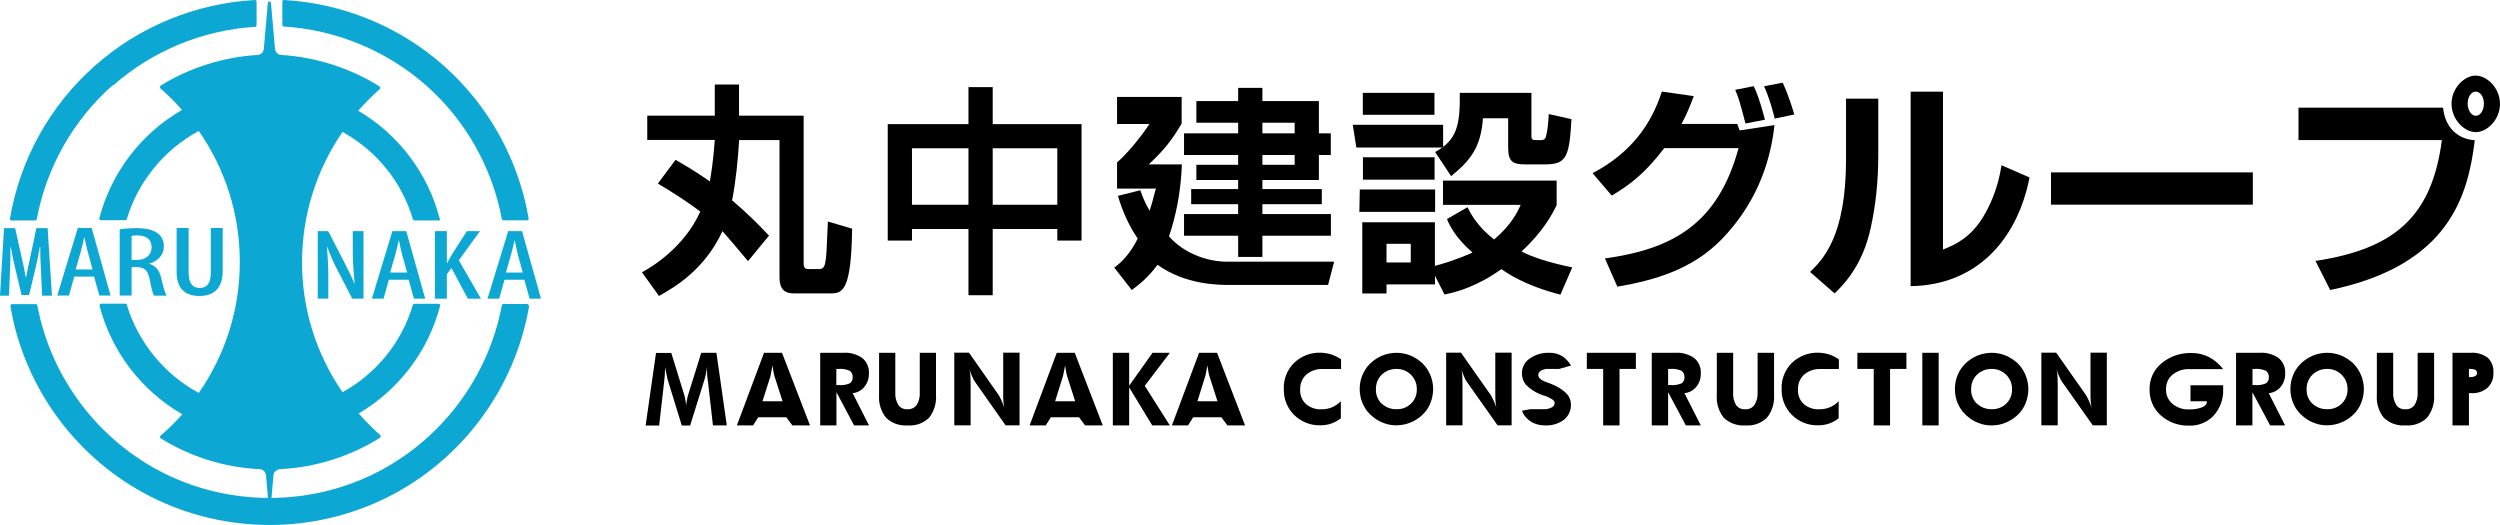 <?xml version="1.0" encoding="UTF-8"?><svg id="_レイヤー_2" xmlns="http://www.w3.org/2000/svg" viewBox="0 0 231.01 48.49"><defs><style>.cls-1,.cls-2,.cls-3{stroke-width:0px;}.cls-1,.cls-3{fill-rule:evenodd;}.cls-3{fill:#0ca7d3;}</style></defs><g id="_レイヤー_1-2"><path class="cls-3" d="m48.85,28.25v-.05s-.02-.03-.02-.03v-.03s-.04-.02-.04-.02h-.02s-.03-.03-.03-.03h-.02s0,0,0,0h-.01s-2.19,0-2.19,0h-.01s-.04.01-.04.01h-.02s-.03.03-.03.03l-.02.02v.02s-.03.03-.03.03v.02c-1.25,6.68-5.63,12.48-11.73,15.52-6.09,3.03-13.37,3.03-19.47,0-6.09-3.04-10.47-8.84-11.72-15.52v-.02s-.02-.03-.02-.03v-.02s-.04-.02-.04-.02l-.03-.02h-.03s-.03-.01-.03-.01h-.01s-2.18,0-2.18,0h-.01s-.01,0-.01,0h-.01s-.03.02-.03.02h-.03s-.02.04-.02.04v.03s-.03.03-.03.03v.03s-.01.02-.01.02h0v.02c1.28,7.57,6.14,14.16,13,17.62,3.43,1.73,7.2,2.6,10.96,2.6s7.53-.87,10.96-2.6c6.86-3.46,11.72-10.05,13.01-17.62h0v-.02Z"/><path class="cls-3" d="m40.62,20.19v-.02c-1.07-4.15-3.81-7.77-7.52-9.94.63-.71,1.29-1.38,1.98-1.99h0s.03-.04.03-.04c.01-.02.01-.04.02-.07h0s-.01-.09-.04-.12h-.01s-.03-.04-.03-.04c-2.72-1.69-5.85-2.69-9.05-2.89-.15,0-.3-.07-.4-.17-.11-.11-.18-.25-.19-.4l-.37-4.22v-.02s-.01-.03-.01-.03l-.02-.04h0s-.04-.04-.04-.04h-.05s-.01-.02-.01-.02h-.04s-.05.02-.05.02h0l-.04.04h-.01s-.01.04-.01.04v.03s-.01.02-.01.02l-.37,4.22c-.01.15-.08.29-.19.4-.1.1-.25.16-.4.17-3.14.19-6.22,1.16-8.9,2.8-.01,0-.03.02-.04.04,0,0-.01,0-.02.01-.07.07-.06.18.01.25.7.62,1.37,1.28,1.98,1.98-3.77,2.16-6.55,5.8-7.64,10.01v.04s0,0,0,0v.04s.02.03.02.03v.02s.04.02.04.02l.02.02h.03s.01.01.01.01h.04s2.23,0,2.23,0c.04,0,.07-.01.09-.03h.01s.04-.05.05-.08h0c1.04-3.46,3.46-6.42,6.65-8.14,2.48,3.57,3.79,7.74,3.79,12.1s-1.31,8.53-3.79,12.11c-3.19-1.72-5.6-4.68-6.65-8.14h0s-.01-.04-.01-.04v-.02s-.04-.02-.04-.02h-.02s-.03-.03-.03-.03h-.03s-.01,0-.01,0h-2.25s-.02,0-.02,0h-.01s-.03.02-.03.02h-.02s-.02.04-.02.04v.03s-.03.03-.03.03v.03s0,.01,0,.01h0v.04c1.09,4.21,3.87,7.85,7.65,10.02-.63.7-1.3,1.37-2.01,1.98h0s-.03.04-.03.04c-.01.02-.02.04-.02.07h0c0,.05,0,.09.04.12h0s.01.02.01.02h.02c2.75,1.71,5.9,2.69,9.12,2.84.16,0,.3.07.41.17.11.12.18.26.19.41l.06.69.06.69.07.81h0s.02.07.05.1h0s.06.04.09.04h.03s.07-.01.09-.04h.01s.04-.07.04-.1h0s.19-2.19.19-2.19c.01-.16.08-.3.19-.4.12-.1.26-.17.42-.18,3.27-.16,6.45-1.16,9.22-2.89l.02-.02h.02s.04-.08.04-.13h0s0-.06-.02-.08l-.03-.03h0c-.69-.61-1.36-1.28-1.98-2,3.71-2.17,6.44-5.78,7.52-9.94h0s0-.04,0-.04h0s0-.04,0-.04v-.04s-.03-.02-.03-.02l-.02-.02h-.02s-.03-.03-.03-.03h-.01s-.02,0-.02,0h-.02s-2.22,0-2.22,0h-.04s-.03.02-.03.02h-.02s-.03.04-.03.04v.02s-.03.03-.03.03h0c-1.04,3.47-3.35,6.32-6.5,8.06-2.44-3.54-3.74-7.69-3.74-12,0-4.33,1.3-8.49,3.74-12.05,3.16,1.75,5.47,4.6,6.5,8.06h0s.03.06.05.08h.01s.05.04.09.04h2.27s.01,0,.01,0h.03s.02-.04.02-.04l.02-.02v-.02s.03-.04.03-.04v-.03s0,0,0,0v-.02Z"/><path class="cls-3" d="m10.44,7.91c3.62-3.2,8.28-5.13,13.12-5.43h.02s.04-.01.04-.01h.02s.03-.04.03-.04v-.02s.03-.03.03-.03v-.03s.01-.03.01-.03V.16h0s-.01-.04-.01-.04h0c-.02-.07-.07-.11-.14-.12h-.02c-5.48.31-10.76,2.48-14.84,6.14C4.59,9.79,1.84,14.78.92,20.19h0s0,.03,0,.03h0s0,.05,0,.05v.02s.03.03.03.03l.02.02h.03s.03.03.03.03h.01s.03,0,.03,0h2.18s.07-.01.1-.04h0s.04-.06.05-.09h0c.89-4.77,3.37-9.15,7-12.35Z"/><path class="cls-3" d="m48.83,20.29v-.03s.02-.03.02-.03h0v-.03h0c-.92-5.42-3.68-10.41-7.77-14.06C36.99,2.48,31.72.31,26.24,0h0s-.08.01-.11.04h0s-.04.07-.04.1h0v2.19s.01.03.01.03v.03s.03.02.03.02l.03.02h.02s.04.02.04.02h.02c4.84.31,9.5,2.24,13.13,5.44s6.11,7.58,7,12.34h0s.02.07.05.09h0s.06.04.1.04h2.23s.03-.02.03-.02h.03s.02-.04.02-.04v-.03Z"/><path class="cls-3" d="m48.31,25.18l-.44-1.58c-.11-.43-.22-.92-.3-1.37h-.03c-.1.45-.22.97-.34,1.37l-.45,1.58h1.55Zm-1.69.67l-.49,1.75h-1.08l1.91-6.24h1.28l1.75,6.24h-1.05l-.49-1.75h-1.82Zm-6.43-4.49h1.1v2.95h.03c.14-.28.28-.51.43-.78l1.39-2.17h1.21l-1.95,2.69,2.04,3.55h-1.21l-1.51-2.83-.43.57v2.26h-1.1v-6.24Zm-2.57,3.82l-.44-1.58c-.12-.43-.22-.92-.31-1.37h-.03c-.1.45-.22.97-.33,1.37l-.46,1.58h1.56Zm-1.69.67l-.49,1.75h-1.08l1.9-6.24h1.28l1.75,6.24h-1.04l-.49-1.75h-1.82Zm-6.57,1.75v-6.24h.97l1.49,2.89c.31.6.69,1.37.93,1.95h.02c-.07-.81-.17-1.77-.17-2.91v-1.93h.99v6.24h-1.04l-1.48-2.86c-.3-.6-.61-1.3-.84-1.95h-.02c.05.71.13,1.57.13,2.9v1.9h-.99Z"/><path class="cls-3" d="m17.43,21.07v4.14c0,1.07.47,1.4,1.01,1.4.61,0,1.04-.34,1.04-1.4v-4.14h1.1v3.98c0,1.6-.84,2.3-2.15,2.3-1.37,0-2.11-.72-2.11-2.24v-4.04h1.1Zm-5.27,2.95h.5c.84,0,1.35-.5,1.35-1.16,0-.7-.43-1.1-1.33-1.11-.2,0-.4.02-.52.05v2.22Zm-1.1-2.83c.41-.07,1.04-.11,1.5-.11.61,0,2.58.01,2.58,1.68,0,.72-.43,1.32-1.37,1.61h0c.61.17.95.59,1.13,1.32.17.81.36,1.42.49,1.63h-1.16c-.1-.17-.28-.79-.4-1.51-.16-.81-.49-1.12-1.18-1.13h-.49v2.63h-1.1v-6.13Zm-2.51,3.71l-.43-1.59c-.12-.43-.23-.92-.31-1.37h-.03c-.1.46-.22.98-.33,1.37l-.46,1.59h1.55Zm-1.69.66l-.49,1.75h-1.08l1.9-6.24h1.28l1.75,6.24h-1.04l-.49-1.75h-1.82Zm-3.08-.69c-.04-.61-.07-1.43-.06-2.05h-.04c-.11.63-.23,1.27-.37,1.83l-.62,2.61h-.7l-.59-2.5c-.16-.63-.3-1.3-.4-1.94h-.04c.01.63,0,1.37-.03,2.1l-.1,2.4h-.83l.37-6.24h1.03l.61,2.75c.15.65.27,1.19.37,1.8h.03c.11-.61.22-1.11.37-1.8l.58-2.75h1.04l.4,6.24h-.91l-.11-2.45Z"/><path class="cls-1" d="m60.8,16.97c1.48.88,2.66,1.64,3.91,2.58-1.51,3.36-4.55,5.16-5.39,5.61l1.57,2.19c1.42-.8,4.19-2.38,5.87-5.99,1.18,1.34,1.83,2.16,2.36,2.77l1.94-2.36c-.85-.9-1.96-2.03-3.41-3.26.35-1.81.54-3.75.65-5.57h3.73v12.7c0,.92.34,1.47,1.29,1.47h3.48c1.08,0,1.86-.31,1.94-5.98l-2.24-.66c-.12,2.91-.14,3.24-.24,3.78-.07.46-.28.61-.54.61h-1.06c-.36,0-.4-.26-.4-.5v-13.67h-5.97v-2.88h-2.24v2.88h-6.24v2.24h6.24c-.13,1.88-.34,3.17-.46,3.83-1.37-.96-2.44-1.57-3.17-1.99l-1.63,2.19Z"/><path class="cls-1" d="m97.7,13.7v5.22h-5.97v-5.22h5.97Zm-8.21,0v5.22h-5.22v-5.22h5.22Zm2.24,13.58v-6.12h5.97v1.07h2.24v-10.76h-8.21v-3.42h-2.24v3.42h-7.46v10.76h2.24v-1.07h5.22v6.12h2.24Z"/><path class="cls-1" d="m119.63,15.23h-2.98v-.91h2.98v.91Zm-6.26,8.95c-1.9,0-4.03-.83-5.35-2.34.63-1.86,1.1-4.07,1.19-6.65h-3.06c1.39-1.3,2.13-2.22,3.04-3.77v-2.46h-5.97v2.5h2.99c-.72,1.13-2.09,2.78-2.99,3.55v2.42h3.61c-.11.16-.24.98-.6,2.04-.46-.76-.68-1.39-.86-1.89l-2.07.52c.17.54.66,2.24,1.83,3.95-.75,1.49-1.59,2.28-2.17,2.67l1.62,2.08c.55-.42,1.41-1.02,2.38-2.33,2.6,1.86,5.62,1.86,6.8,1.86h8.96l.56-2.15h-9.91Zm6.26-11.86h-2.98v-.98h2.98v.98Zm-2.98-4.2h-2.24v1.22h-3.86v2h3.86v.98h-5v2h5v.91h-3.86v1.4h3.86v.84h-4.34v1.4h4.34v.91h-5v2h5v1.96h2.24v-1.96h6.33v-2h-6.33v-.91h5.49v-1.4h-5.49v-.84h5.22v-2.31h1.1v-2h-1.1v-2.98h-5.22v-1.22Z"/><path class="cls-1" d="m125.94,16.6h6.62v-2.07h-6.62v2.07Zm-.33,2.98h7v-2.07h-6.96l-.04,2.07Zm-.28-5.95h8.02v-2.1h-8.35l.33,2.1Zm.6-3.02h6.62v-2.03h-6.62v2.03Zm4.43,11.92v1.72h-2.24v-1.72h2.24Zm3.12,4.68c1.13-.23,2.99-.72,5.25-2.34,2.01,1.4,4.22,2.03,5.46,2.36l1.09-2.52c-2.2-.46-3.73-.96-4.68-1.48,1.98-1.82,2.83-3.42,3.24-4.28v-2.26h-10.5v2.24h7.18c-.29.63-.84,1.83-2.46,3.2-1.52-1.18-2.15-2.36-2.46-2.98l-1.89,1.09c.19.51.74,1.69,2.36,3.1-1.86.81-2.98,1.09-3.48,1.23v-4.03h-6.71v6.58h2.24v-.84h4.48v-.8l.88,1.74Zm.61-10.93c1.76-1.45,2.75-2.63,2.94-5.35h2.33v2.72c0,1.35.48,1.54,1.63,1.54h1.77c2,0,2.25-.69,2.45-4.18l-2.1-.47c-.05.88-.1,1.45-.23,1.95-.04.26-.12.46-.52.46-.78,0-.85,0-.85-.39v-3.98h-6.62c.04,3.04-.28,4.37-2.28,5.47l1.49,2.24Z"/><path class="cls-1" d="m165.8,10.58c-.13-.42-.46-1.6-1.07-2.94l-1.72.33c.49,1.09.84,2.39.98,2.99l1.81-.38Zm-2.71.48c-.49-1.9-.84-2.68-1.04-3.1l-1.71.34c.33.78.41,1.07.95,3.11l1.81-.35Zm-14.17,7.02c1.58-.94,3.01-1.96,4.86-4.39h6.87c-1.91,7-6.07,9.32-12.35,10.19l1.15,2.61c3.47-.6,6.95-1.6,9.66-4.4,2.92-3.03,4.43-6.62,4.86-10.53l-3.22.49-.22-.6h-5.15c.47-.86.76-1.59,1.13-2.57l-2.95-.42c-.98,3.07-2.89,5.7-6.4,7.54l1.77,2.07Z"/><path class="cls-1" d="m179.53,8.47h-2.98v17.97c6-.08,9.82-4.16,10.99-10.04l-2.59-1.13c-.38,2.43-1.22,3.96-1.69,4.76-1.13,1.86-2.47,2.54-3.72,3.03v-14.59Zm-5.97.65h-2.98v5.62c0,7.15-2.17,9.26-3.32,10.39l2.26,1.98c1.68-1.57,2.8-3.55,3.34-6.05.46-2.05.7-4.29.7-6.74v-5.21Z"/><rect class="cls-2" x="189.52" y="15.93" width="18.65" height="2.98"/><path class="cls-1" d="m228.77,8.47c.43,0,.75.48.75,1.1s-.31,1.13-.75,1.13c-.4,0-.75-.51-.75-1.12,0-.66.36-1.12.75-1.12Zm0-1.49c-1.04,0-2.24,1.15-2.24,2.6s1.17,2.63,2.24,2.63,2.24-1.17,2.24-2.61-1.17-2.61-2.24-2.61Zm-16.38,2.98v2.98h13.25c-.92,7.02-4.3,10.05-11.68,11.17l1.36,2.69c11.01-2.3,12.73-8.71,13.36-13.84-1.58-.11-2.75-1.17-2.93-3.01h-13.35Z"/><g id="_グループ_132707"><g id="_グループ_132708"><path id="_パス_212163" class="cls-1" d="m60.91,39.31l.46-4.04v-.02c.05-.38.08-.76.08-1.14v-.2c.08.35.12.6.16.79.04.19.06.29.07.33l1.32,4.29h.77l1.34-4.29.11-.43.12-.69v.1s-.01.08-.01.15c0,.14,0,.29.01.43,0,.15.04.37.08.68l.46,4.04h1.28l-.96-6.71h-1.4l-1.23,3.94c-.04.12-.06.24-.08.37-.04.18-.07.37-.08.56-.02-.2-.06-.37-.08-.54l-.08-.37-1.22-3.95h-1.41l-.96,6.71h1.28Z"/><path id="_パス_212164" class="cls-1" d="m69.59,39.31l.47-.75h2.6l.56.75h1.63l-2.59-6.71h-1.66l-2.51,6.71h1.51Zm.87-2.24l.73-2.3c.02-.13.04-.25.07-.37l.12-.63c.04.26.07.47.1.63.02.12.05.23.08.34l.75,2.34h-1.86Z"/><path id="_パス_212165" class="cls-1" d="m77.29,34.09h.21c.35-.03.7.03,1.02.17.19.14.29.37.27.6.02.22-.08.43-.26.56-.33.14-.68.2-1.04.16h-.21v-1.5Zm1.5,2.24c.42-.04.82-.25,1.08-.58.28-.34.43-.77.42-1.22.04-.55-.18-1.08-.6-1.44-.53-.37-1.16-.54-1.8-.49h-2.1v6.71h1.5v-3.07l1.63,3.07h1.38l-1.51-2.98Z"/><path id="_パス_212166" class="cls-1" d="m84.99,32.6v3.67c.03.41-.08.82-.29,1.16-.2.26-.52.41-.85.39-.32.02-.64-.12-.83-.39-.22-.35-.32-.76-.29-1.16v-3.67h-1.5v3.88c-.06.77.17,1.53.65,2.13.54.51,1.26.76,2,.7.72.06,1.44-.2,1.96-.7.48-.6.71-1.37.65-2.13v-3.88h-1.5Z"/><path id="_パス_212167" class="cls-1" d="m89.69,39.31v-3.83c0-.31-.01-.55-.02-.75s-.05-.39-.08-.58c.08.25.17.49.28.72.06.16.15.31.25.45l2.8,3.98h1.29v-6.71h-1.51v3.75c0,.25,0,.49.02.74.01.2.04.4.08.59-.09-.27-.19-.5-.28-.71s-.18-.35-.25-.47l-2.73-3.9h-1.36v6.71h1.5Z"/><path id="_パス_212168" class="cls-1" d="m96.63,39.31l.47-.75h2.61l.56.75h1.63l-2.59-6.71h-1.66l-2.51,6.71h1.5Zm.87-2.24l.72-2.3c.01-.06.04-.19.08-.37l.12-.63c.04.26.07.47.1.63.02.12.05.23.08.34l.75,2.34h-1.86Z"/><path id="_パス_212169" class="cls-1" d="m104.34,39.31v-3.51l2.13,3.51h1.63l-2.32-3.66,2.32-3.05h-1.6l-2.16,3.04v-3.04h-1.51v6.71h1.51Z"/><path id="_パス_212170" class="cls-1" d="m109.78,39.31l.47-.75h2.61l.56.75h1.63l-2.59-6.71h-1.66l-2.51,6.71h1.51Zm.87-2.24l.72-2.3c.01-.06.04-.19.08-.37l.12-.63c.04.26.07.47.1.63.02.12.05.23.08.34l.75,2.34h-1.86Z"/><path id="_パス_212171" class="cls-1" d="m123.92,33.2c-.29-.19-.6-.35-.93-.46-.31-.09-.63-.14-.96-.15-.91-.03-1.8.31-2.46.95-.63.63-.98,1.5-.94,2.4-.03.9.32,1.78.96,2.41.65.64,1.53.98,2.44.95.33,0,.67-.05.98-.16.32-.11.62-.28.89-.49v-1.58c-.46.49-1.11.76-1.79.75-.53.03-1.04-.15-1.44-.49-.37-.35-.56-.84-.53-1.35-.02-.52.19-1.02.57-1.37.43-.36.98-.54,1.53-.51h1.68v-.89Z"/><path id="_パス_212172" class="cls-1" d="m127.67,37.3c-.36-.35-.55-.84-.53-1.34-.01-.5.18-.98.53-1.33.37-.36.86-.55,1.38-.54.5-.01.98.19,1.33.54.35.35.55.82.54,1.32.02.5-.17.99-.53,1.34-.36.35-.84.54-1.34.52-.51.02-1.01-.17-1.38-.52m4.5-2.63c-.17-.41-.42-.78-.73-1.09-.33-.3-.7-.55-1.11-.72-.41-.16-.84-.25-1.28-.25-.45,0-.9.09-1.31.25-.41.17-.79.42-1.11.72-.32.31-.57.68-.74,1.09-.17.41-.25.85-.25,1.29,0,.5.11.99.32,1.44.21.45.53.84.92,1.14.3.25.64.44,1.01.57.37.14.77.21,1.16.2.44,0,.87-.09,1.27-.25.42-.17.8-.41,1.12-.72.32-.3.57-.67.73-1.07.17-.42.25-.86.26-1.31,0-.44-.09-.88-.26-1.29"/><path id="_パス_212173" class="cls-1" d="m135.14,39.31v-3.83c0-.31-.01-.55-.02-.75s-.04-.39-.08-.58c.08.25.17.49.28.72.06.16.15.31.25.45l2.81,3.98h1.3v-6.71h-1.51v3.75c0,.25,0,.49.02.74.01.2.04.4.08.59-.09-.27-.19-.5-.28-.71s-.18-.35-.25-.47l-2.74-3.9h-1.37v6.71h1.51Z"/><path id="_パス_212174" class="cls-1" d="m141.45,38.96c.4.24.86.36,1.32.35.62.03,1.24-.15,1.74-.52.42-.34.67-.86.65-1.41,0-.39-.16-.77-.44-1.05-.38-.36-.84-.64-1.33-.83-.07-.02-.18-.06-.29-.11-.64-.21-.96-.45-.96-.73,0-.17.1-.33.26-.41.2-.12.44-.17.67-.16h1l1.1-.31c-.21-.36-.5-.67-.85-.89-.35-.2-.74-.3-1.14-.29-.66-.03-1.3.16-1.84.54-.45.3-.71.81-.71,1.35,0,.38.12.75.36,1.05.37.38.81.68,1.31.88.15.07.3.12.46.16.59.22.9.43.9.64,0,.19-.11.36-.28.43-.24.12-.5.18-.77.16h-1.2l-.77.14c.15.42.44.77.82,1"/><path id="_パス_212175" class="cls-1" d="m151.16,34.09v-1.49h-4.53v1.49h1.51v5.22h1.51v-5.22h1.52Z"/><path id="_パス_212176" class="cls-1" d="m154.14,34.09h.21c.35-.03.7.03,1.03.17.19.14.29.37.27.6.02.22-.08.43-.26.56-.33.14-.69.2-1.04.16h-.21v-1.5Zm1.51,2.24c.43-.04.82-.25,1.09-.58.28-.34.43-.77.42-1.22.04-.55-.18-1.08-.6-1.44-.53-.37-1.17-.54-1.82-.49h-2.11v6.71h1.51v-3.07l1.64,3.07h1.38l-1.51-2.98Z"/><path id="_パス_212177" class="cls-1" d="m162.41,32.6v3.67c.02.41-.08.82-.3,1.16-.2.27-.52.41-.85.39-.33.02-.64-.12-.84-.39-.21-.35-.3-.76-.27-1.16v-3.67h-1.51v3.88c-.06.77.17,1.53.65,2.13.54.51,1.27.76,2.01.7.72.06,1.44-.2,1.96-.7.49-.6.72-1.36.67-2.13v-3.88h-1.51Z"/><path id="_パス_212178" class="cls-1" d="m169.92,33.2c-.29-.19-.6-.35-.93-.46-.31-.09-.63-.14-.96-.15-.91-.03-1.8.31-2.46.95-.63.63-.98,1.5-.94,2.4-.03.9.32,1.78.96,2.41.65.64,1.53.98,2.44.95.33,0,.67-.05.98-.16.32-.11.62-.28.89-.49v-1.58c-.46.49-1.11.76-1.79.75-.53.03-1.04-.15-1.44-.49-.37-.35-.56-.84-.53-1.35-.02-.52.19-1.02.57-1.37.43-.36.98-.54,1.53-.51h1.68v-.89Z"/><path id="_パス_212179" class="cls-1" d="m176.16,34.09v-1.49h-4.53v1.49h1.51v5.22h1.51v-5.22h1.51Z"/><rect id="_長方形_39691" class="cls-2" x="177.63" y="32.6" width="1.51" height="6.71"/><path id="_パス_212180" class="cls-1" d="m182.67,37.3c-.36-.35-.55-.84-.53-1.34-.01-.5.18-.98.53-1.33.37-.36.86-.55,1.38-.54.5-.01.98.19,1.33.54.35.35.55.82.54,1.32.02.5-.17.99-.53,1.34-.36.35-.84.54-1.34.52-.51.02-1.01-.17-1.38-.52m4.5-2.63c-.17-.41-.42-.78-.73-1.09-.33-.3-.7-.55-1.11-.72-.41-.16-.84-.25-1.28-.25-.45,0-.9.09-1.31.25-.41.17-.79.42-1.11.72-.32.31-.57.68-.74,1.09-.17.41-.25.85-.25,1.29,0,.5.1,1,.32,1.45.21.45.53.84.92,1.14.3.25.64.44,1.01.57.37.14.77.21,1.16.2.44,0,.87-.08,1.27-.25.42-.17.8-.41,1.12-.72.32-.3.57-.67.73-1.07.17-.42.25-.86.26-1.31,0-.44-.09-.88-.26-1.29"/><path id="_パス_212181" class="cls-1" d="m190.14,39.31v-3.83c0-.31-.01-.55-.02-.75s-.04-.39-.08-.58c.08.25.17.49.28.72.06.16.15.31.25.45l2.81,3.98h1.3v-6.71h-1.51v3.75c0,.25,0,.49.02.74.01.2.04.4.08.59-.09-.27-.19-.5-.28-.71s-.18-.35-.25-.47l-2.74-3.9h-1.37v6.71h1.51Z"/><path id="_パス_212182" class="cls-1" d="m202.41,37.08h1.51v.05c0,.21-.15.39-.45.51-.37.14-.77.2-1.16.19-.57.03-1.12-.15-1.56-.51-.4-.33-.62-.83-.6-1.35-.02-.52.2-1.02.6-1.35.46-.36,1.04-.55,1.62-.51h3.06c-.35-.46-.8-.85-1.32-1.12-.5-.25-1.05-.38-1.61-.37-1.01-.03-2,.31-2.77.95-.71.59-1.12,1.47-1.1,2.39-.03.92.35,1.81,1.03,2.42.72.64,1.66.98,2.63.95.85.03,1.68-.31,2.26-.93.61-.67.92-1.56.88-2.46v-.34h-3.02v1.49Z"/><path id="_パス_212183" class="cls-1" d="m208.14,34.09h.21c.35-.03.7.03,1.03.17.19.14.29.37.27.6.02.22-.08.43-.26.56-.33.14-.69.2-1.04.16h-.21v-1.5Zm1.51,2.24c.43-.04.82-.25,1.09-.58.28-.34.43-.77.42-1.22.04-.55-.18-1.08-.6-1.44-.53-.37-1.17-.54-1.82-.49h-2.12v6.71h1.51v-3.07l1.64,3.07h1.38l-1.51-2.98Z"/><path id="_パス_212184" class="cls-1" d="m213.67,37.3c-.36-.35-.55-.84-.53-1.34-.01-.5.18-.98.53-1.33.37-.36.86-.55,1.38-.54.5-.01.98.19,1.33.54.35.35.55.82.54,1.32.02.5-.17.99-.53,1.34-.36.35-.84.54-1.34.52-.51.02-1.01-.17-1.38-.52m4.5-2.63c-.17-.41-.42-.78-.73-1.09-.33-.3-.7-.55-1.11-.72-.41-.16-.84-.25-1.28-.25-.45,0-.9.09-1.31.25-.41.17-.79.42-1.11.72-.32.31-.57.68-.74,1.09-.17.41-.25.85-.25,1.29,0,.5.11.99.32,1.44.21.45.53.84.92,1.14.3.25.64.44,1.01.57.37.14.77.21,1.16.2.44,0,.87-.09,1.27-.25.42-.17.8-.41,1.12-.72.32-.3.57-.67.73-1.07.17-.41.26-.86.26-1.31,0-.44-.09-.88-.26-1.29"/><path id="_パス_212185" class="cls-1" d="m223.4,32.6v3.67c.03.41-.08.82-.29,1.16-.2.27-.52.41-.85.39-.33.02-.64-.12-.83-.39-.21-.35-.32-.76-.29-1.16v-3.67h-1.51v3.88c-.06.77.17,1.53.65,2.13.54.51,1.27.76,2.01.7.73.06,1.44-.2,1.97-.7.48-.6.72-1.36.66-2.13v-3.88h-1.51Z"/><path id="_パス_212186" class="cls-1" d="m228.14,39.31v-2.98h.23c.54.03,1.08-.15,1.49-.5.37-.36.57-.86.54-1.38.04-.52-.15-1.04-.53-1.4-.47-.34-1.04-.5-1.62-.45h-1.63v6.71h1.51Zm0-5.22h.12c.17,0,.33.02.48.09.09.06.15.16.15.27,0,.12-.05.23-.15.29-.15.08-.32.11-.48.1h-.12v-.75Z"/></g></g></g></svg>